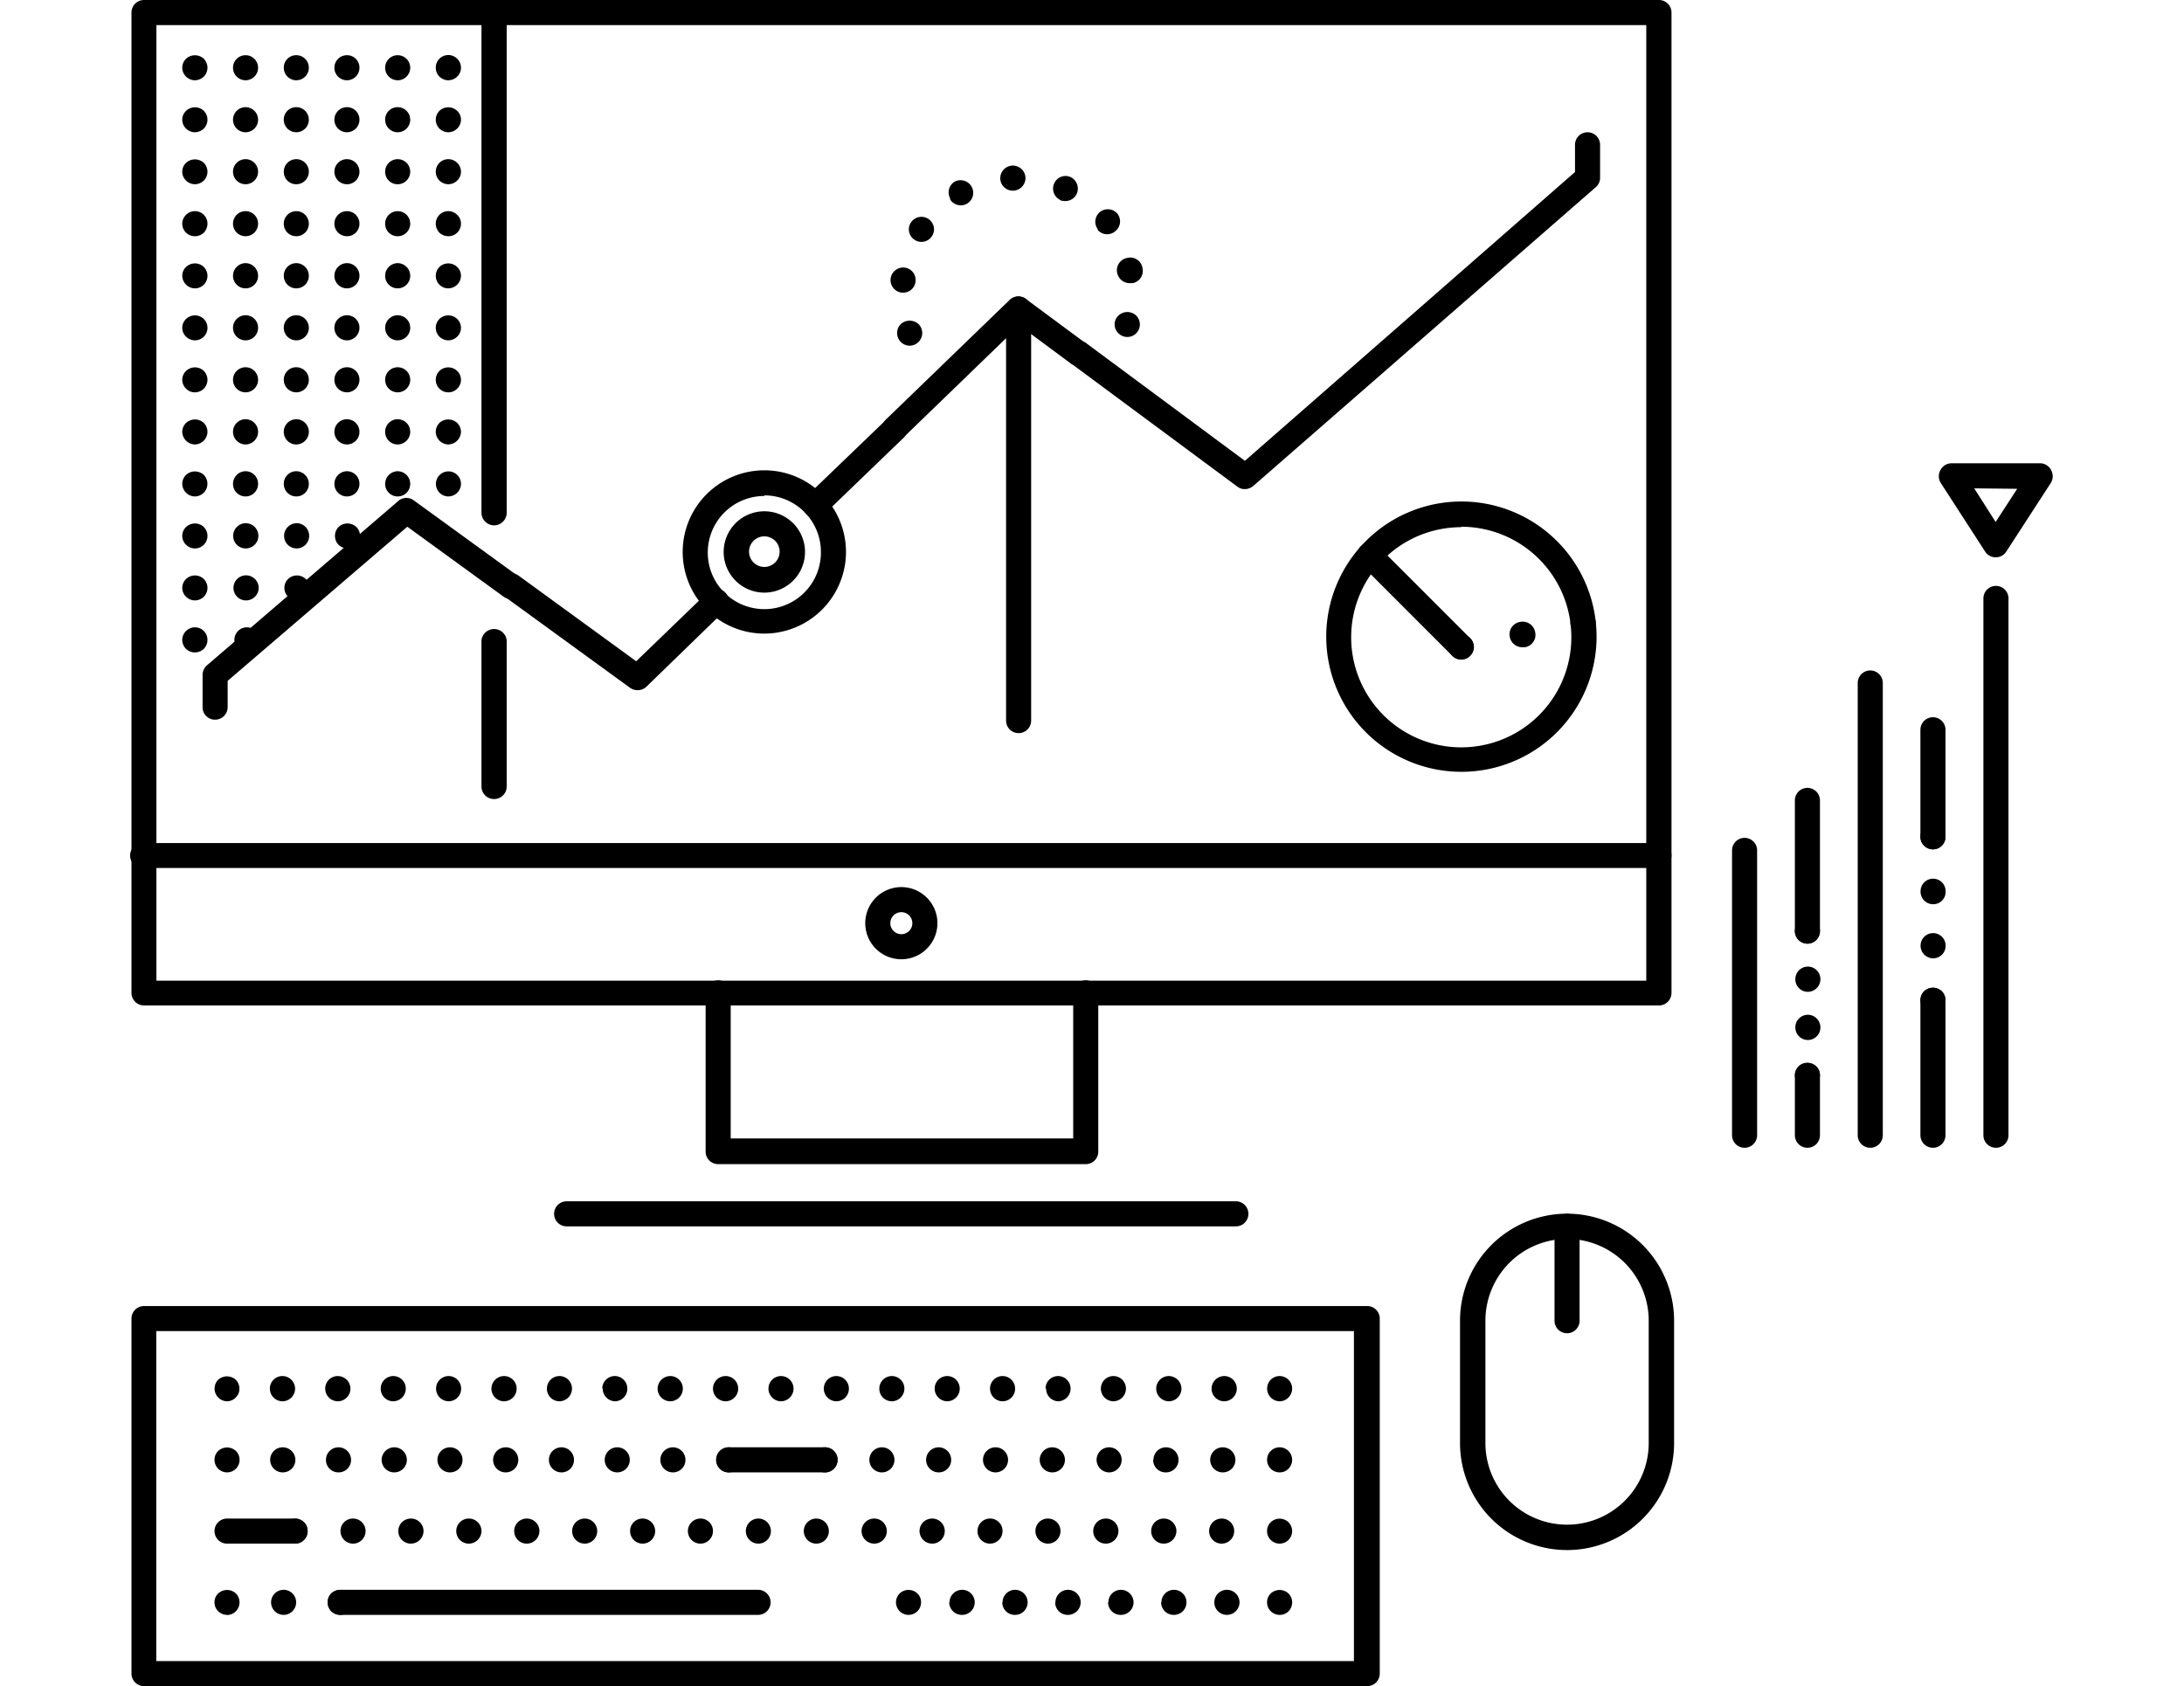 <svg width="136" height="105" id="Слой_1" data-name="Слой 1" xmlns="http://www.w3.org/2000/svg" viewBox="0 0 125.68 110.28">
  <path d="M100.07 73.62H1a.82.82 0 01-.82-.82V8.68A.82.82 0 011 7.86h99.08a.82.82 0 01.82.82V72.8a.82.82 0 01-.83.82zM1.81 72h97.44V9.5H1.81z" transform="translate(-.16 -7.86)"/>
  <path d="M100.07 64.63H1A.82.82 0 111 63h99.08a.82.82 0 110 1.64zM33.27 53a.82.82 0 01-.49-.16l-8.25-6a.82.82 0 01-.18-1.15.83.83 0 011.15-.18l7.69 5.6 4.66-4.5a.81.81 0 011.16 0 .82.82 0 010 1.16l-5.15 5a.83.83 0 01-.59.23zM44.91 41.74a.81.81 0 01-.59-.25.83.83 0 010-1.16l5.2-5a.82.82 0 011.16 0 .81.81 0 010 1.16l-5.19 5a.85.85 0 01-.58.25z" transform="translate(-.16 -7.86)"/>
  <path d="M5.65 54.93a.81.81 0 01-.82-.82V52a.84.84 0 01.28-.62L17.66 40.6a.81.81 0 011 0l6.82 4.95a.83.83 0 01.18 1.15.82.82 0 01-1.15.18l-6.29-4.57L6.47 52.39v1.72a.82.82 0 01-.82.82zM73 39.85a.78.78 0 01-.49-.16l-10.88-8.06a.82.82 0 011-1.32L73 38l21.59-18.89v-1.78a.82.82 0 011.64 0v2.15a.8.8 0 01-.28.62L73.54 39.65a.86.86 0 01-.54.2z" transform="translate(-.16 -7.86)"/>
  <path d="M50.11 36.71a.81.81 0 01-.59-.25.82.82 0 010-1.16l8.09-7.82a.82.82 0 011.06-.07l3.92 2.9a.83.83 0 01.17 1.15.82.82 0 01-1.15.17l-3.36-2.49-7.59 7.34a.78.78 0 01-.55.23zM51.07 30.47a.83.83 0 01-.58-1.41.87.87 0 011.17 0 .83.83 0 01-.59 1.41zM50.55 27a.83.83 0 01-.72-.92.83.83 0 01.91-.72.82.82 0 01.72.91.81.81 0 01-.81.73h-.1zm14.1-1.27a.82.82 0 01.65-1 .81.81 0 011 .65.82.82 0 01-.64 1h-.16a.83.83 0 01-.85-.67zm-13.26-2.19a.81.81 0 01-.23-1.13.82.82 0 011.14-.23.81.81 0 01.23 1.13.82.82 0 01-.68.37.78.78 0 01-.46-.14zm12-.67a.82.82 0 01.14-1.15.82.82 0 011.15.14.82.82 0 01-.18 1.14.81.81 0 01-.51.18.8.8 0 01-.64-.31zm-9.65-2a.83.83 0 01.26-1.12.83.83 0 011.12.31.82.82 0 01-.31 1.13.79.79 0 01-.4.1.82.82 0 01-.71-.42zm7.19.07a.82.82 0 01-.4-1.09.81.81 0 011.09-.4.84.84 0 01.38 1.09.82.82 0 01-.75.47.84.84 0 01-.36-.07zM57 19.54a.83.83 0 01.79-.85.83.83 0 01.86.79.83.83 0 01-.79.85.82.82 0 01-.86-.79zM65.31 29.9a.83.83 0 01-.58-.24.81.81 0 01-.25-.58.79.79 0 01.25-.58.84.84 0 011.16 0 .83.83 0 01.24.58.82.82 0 01-.82.82z" transform="translate(-.16 -7.86)"/>
  <path d="M58.2 55.81a.82.82 0 01-.82-.82V28.07a.82.82 0 111.64 0V55a.82.82 0 01-.82.81zM62.55 84h-24a.82.82 0 01-.82-.82V72.8a.82.82 0 111.64 0v9.52h22.4V72.8a.82.82 0 111.64 0v10.34a.82.82 0 01-.86.86zM72.41 88.07H28.64a.82.82 0 110-1.64h43.77a.82.82 0 110 1.64zM81 118.14H1a.82.82 0 01-.82-.82V94.1a.82.82 0 01.82-.82h80a.82.82 0 01.82.82v23.22a.82.82 0 01-.82.82zM1.8 116.5h78.33V94.92H1.8z" transform="translate(-.16 -7.86)"/>
  <path d="M51 113.48a.83.83 0 01-.58-.24.84.84 0 01-.24-.58.83.83 0 01.24-.58.84.84 0 011.16 0 .78.78 0 01.24.58.8.8 0 01-.24.58.83.83 0 01-.58.24zM71 112.66a.82.82 0 01.82-.82.83.83 0 01.83.82.83.83 0 01-.83.82.82.82 0 01-.82-.82zm-3.46 0a.82.82 0 01.82-.82.82.82 0 01.82.82.82.82 0 01-.82.82.82.82 0 01-.84-.82zm-3.47 0a.82.82 0 01.82-.82.83.83 0 01.83.82.83.83 0 01-.83.82.82.82 0 01-.84-.82zm-3.46 0a.82.82 0 01.82-.82.83.83 0 01.83.82.83.83 0 01-.83.82.82.82 0 01-.84-.82zm-3.46 0a.82.82 0 01.82-.82.82.82 0 01.82.82.82.82 0 01-.82.82.82.82 0 01-.84-.82zm-3.47 0a.83.83 0 01.83-.82.82.82 0 01.82.82.82.82 0 01-.82.82.83.83 0 01-.85-.82zM75.27 113.48a.83.83 0 01-.58-.24.8.8 0 01-.24-.58.78.78 0 01.24-.58.85.85 0 011.16 0 .83.83 0 010 1.17.83.83 0 01-.58.23zM41.16 113.48H13.83a.82.82 0 110-1.64h27.33a.82.82 0 110 1.64zM6.43 113.48a.83.83 0 01-.58-.24.8.8 0 01-.24-.58.78.78 0 01.24-.58.85.85 0 011.16 0 .83.83 0 01-.58 1.41zM9.31 112.66a.82.82 0 01.82-.82.82.82 0 01.82.82.82.82 0 01-.82.82.82.82 0 01-.82-.82z" transform="translate(-.16 -7.86)"/>
  <path d="M13.83 113.48a.83.83 0 01-.58-.24.8.8 0 01-.24-.58.82.82 0 01.23-.58.85.85 0 011.17 0 .83.83 0 01.24.58.82.82 0 01-.82.82zM10.88 108.82a.82.82 0 01-.82-.82.83.83 0 01.24-.58.84.84 0 011.16 0 .78.78 0 01.24.58.8.8 0 01-.24.58.83.83 0 01-.58.24zM70.66 108a.82.82 0 01.82-.82.81.81 0 01.82.82.82.82 0 01-.82.82.82.82 0 01-.82-.82zm-3.79 0a.82.82 0 01.82-.82.82.82 0 01.83.82.83.83 0 01-.83.82.82.82 0 01-.82-.82zm-3.79 0a.82.82 0 01.82-.82.82.82 0 01.83.82.83.83 0 01-.83.82.82.82 0 01-.82-.82zm-3.78 0a.81.81 0 01.82-.82.82.82 0 01.82.82.82.82 0 01-.82.82.82.82 0 01-.82-.82zm-3.79 0a.82.82 0 01.82-.82.81.81 0 01.82.82.82.82 0 01-.82.82.82.82 0 01-.82-.82zm-3.79 0a.82.82 0 01.83-.82.82.82 0 01.82.82.82.82 0 01-.82.82.83.83 0 01-.83-.82zm-3.79 0a.82.82 0 01.83-.82.82.82 0 01.82.82.82.82 0 01-.82.82.83.83 0 01-.83-.82zm-3.78 0a.82.82 0 01.82-.82.82.82 0 01.82.82.82.82 0 01-.82.82.82.82 0 01-.82-.82zm-3.79 0a.82.82 0 01.82-.82.82.82 0 01.82.82.82.82 0 01-.82.82.82.82 0 01-.82-.82zm-3.79 0a.82.82 0 01.82-.82.81.81 0 01.82.82.82.82 0 01-.82.82.82.82 0 01-.82-.82zm-3.78 0a.81.81 0 01.82-.82.82.82 0 01.82.82.82.82 0 01-.82.82.82.82 0 01-.82-.82zM29 108a.82.82 0 01.82-.82.82.82 0 01.82.82.82.82 0 01-.82.82.82.82 0 01-.82-.82zm-3.79 0a.82.82 0 01.82-.82.82.82 0 01.83.82.83.83 0 01-.83.82.82.82 0 01-.82-.82zm-3.79 0a.82.82 0 01.82-.82.82.82 0 01.83.82.83.83 0 01-.83.82.82.82 0 01-.82-.82zm-3.79 0a.82.82 0 01.82-.82.82.82 0 01.83.82.83.83 0 01-.83.82.82.82 0 01-.82-.82zm-3.78 0a.81.81 0 01.82-.82.82.82 0 01.82.82.82.82 0 01-.82.82.82.82 0 01-.82-.82zM75.27 108.82a.83.83 0 01-.58-.24.8.8 0 01-.24-.58.78.78 0 01.24-.58.84.84 0 011.16 0 .83.83 0 01.24.58.84.84 0 01-.24.58.83.83 0 01-.58.24z" transform="translate(-.16 -7.86)"/>
  <path d="M10.88 108.82H6.43a.82.82 0 110-1.64h4.45a.82.82 0 110 1.64zM45.54 104.16a.78.78 0 01-.58-.24.83.83 0 01-.24-.58.82.82 0 111.64 0 .83.83 0 01-.24.58.78.78 0 01-.58.24zM70.73 103.34a.82.82 0 01.82-.82.83.83 0 01.83.82.82.82 0 01-.83.82.82.82 0 01-.82-.82zm-3.71 0a.82.82 0 01.82-.82.82.82 0 01.82.82.82.82 0 01-.82.82.81.81 0 01-.84-.82zm-3.72 0a.82.82 0 01.82-.82.82.82 0 01.82.82.82.82 0 01-.82.82.82.82 0 01-.82-.82zm-3.72 0a.82.82 0 01.82-.82.83.83 0 01.83.82.82.82 0 01-.83.82.82.82 0 01-.82-.82zm-3.71 0a.82.82 0 01.82-.82.82.82 0 01.82.82.82.82 0 01-.82.82.82.82 0 01-.82-.82zm-3.72 0a.82.82 0 01.82-.82.82.82 0 01.82.82.81.81 0 01-.82.82.82.82 0 01-.82-.82zm-3.71 0a.82.82 0 01.82-.82.82.82 0 01.82.82.82.82 0 01-.82.82.81.81 0 01-.82-.82zM75.27 104.16a.82.82 0 01-.82-.82.8.8 0 01.24-.58.82.82 0 011.4.58.83.83 0 01-.24.58.78.78 0 01-.58.24z" transform="translate(-.16 -7.86)"/>
  <path d="M45.54 104.16h-6.3a.82.82 0 010-1.64h6.3a.82.82 0 010 1.64zM6.43 104.16a.82.82 0 01-.82-.82.8.8 0 01.24-.58.85.85 0 011.16 0 .8.8 0 01.24.58.82.82 0 01-.82.82zM34.77 103.34a.82.82 0 01.82-.82.82.82 0 01.82.82.81.81 0 01-.82.82.82.82 0 01-.82-.82zm-3.64 0a.82.82 0 01.82-.82.82.82 0 01.82.82.82.82 0 01-.82.82.82.82 0 01-.82-.82zm-3.65 0a.82.82 0 01.82-.82.82.82 0 01.82.82.81.81 0 01-.82.82.82.82 0 01-.82-.82zm-3.65 0a.83.83 0 01.83-.82.82.82 0 01.82.82.82.82 0 01-.82.82.82.82 0 01-.83-.82zm-3.64 0a.82.82 0 01.82-.82.82.82 0 01.82.82.81.81 0 01-.82.82.82.82 0 01-.82-.82zm-3.65 0a.83.83 0 01.83-.82.82.82 0 01.82.82.82.82 0 01-.82.82.82.82 0 01-.83-.82zm-3.64 0a.82.82 0 01.82-.82.82.82 0 01.82.82.81.81 0 01-.82.82.81.81 0 01-.82-.82zm-3.65 0a.82.82 0 01.82-.82.83.83 0 01.83.82.82.82 0 01-.83.82.82.82 0 01-.82-.82z" transform="translate(-.16 -7.86)"/>
  <path d="M39.24 104.16a.78.78 0 01-.58-.24.83.83 0 01-.24-.58.82.82 0 111.64 0 .83.83 0 01-.24.58.78.78 0 01-.58.24zM6.43 99.51a.83.83 0 01-.58-1.41.86.86 0 011.15 0 .82.82 0 01.24.58.78.78 0 01-.24.58.79.79 0 01-.57.25zM70.82 98.68a.83.83 0 01.83-.82.82.82 0 01.82.82.83.83 0 01-.82.83.83.83 0 01-.83-.83zm-3.62 0a.82.82 0 01.82-.82.83.83 0 01.83.82.83.83 0 01-.83.83.83.83 0 01-.82-.83zm-3.62 0a.82.82 0 01.82-.82.82.82 0 01.82.82.83.83 0 01-.82.83.83.83 0 01-.82-.83zm-3.62 0a.82.82 0 01.82-.82.82.82 0 01.82.82.83.83 0 01-.82.83.82.82 0 01-.78-.83zm-3.63 0a.82.82 0 01.82-.82.82.82 0 01.82.82.82.82 0 01-.82.83.83.83 0 01-.82-.83zm-3.62 0a.82.82 0 01.82-.82.82.82 0 01.82.82.83.83 0 01-.82.83.83.83 0 01-.82-.83zm-3.62 0a.82.82 0 01.82-.82.82.82 0 01.82.82.83.83 0 01-.82.83.82.82 0 01-.82-.83zm-3.63 0a.82.82 0 01.82-.82.82.82 0 01.82.82.82.82 0 01-.82.83.83.83 0 01-.82-.83zm-3.62 0a.82.82 0 01.82-.82.82.82 0 01.82.82.83.83 0 01-.82.83.83.83 0 01-.82-.83zm-3.63 0a.83.83 0 01.83-.82.82.82 0 01.82.82.83.83 0 01-.82.83.83.83 0 01-.83-.83zm-3.62 0a.83.83 0 01.83-.82.82.82 0 01.82.82.83.83 0 01-.82.83.83.83 0 01-.83-.83zm-3.62 0a.82.82 0 01.82-.82.82.82 0 01.82.82.82.82 0 01-.82.83.83.83 0 01-.79-.83zm-3.62 0a.82.82 0 01.82-.82.82.82 0 01.82.82.83.83 0 01-.82.83.82.82 0 01-.82-.83zm-3.63 0a.83.83 0 01.83-.82.82.82 0 01.82.82.83.83 0 01-.82.83.83.83 0 01-.83-.83zm-3.62 0a.82.82 0 01.82-.82.82.82 0 01.82.82.82.82 0 01-.82.83.83.83 0 01-.82-.83zm-3.62 0a.82.82 0 01.82-.82.82.82 0 01.82.82.83.83 0 01-.82.83.82.82 0 01-.82-.83zm-3.63 0a.82.82 0 01.82-.82.83.83 0 01.83.82.83.83 0 01-.83.83.83.83 0 01-.82-.83zm-3.62 0a.82.82 0 01.82-.82.83.83 0 01.83.82.83.83 0 01-.83.83.83.83 0 01-.82-.83zM75.27 99.51a.83.83 0 01-.58-1.41.82.82 0 011.4.58.83.83 0 01-.24.58.79.79 0 01-.58.25zM94.07 109.24a7 7 0 01-7-7v-8a7 7 0 0114 0v8a7 7 0 01-7 7zm0-20.35a5.35 5.35 0 00-5.34 5.35v8a5.34 5.34 0 0010.68 0v-8a5.35 5.35 0 00-5.34-5.35z" transform="translate(-.16 -7.86)"/>
  <path d="M94.07 95.06a.82.82 0 01-.82-.82v-6.17a.82.82 0 111.64 0v6.17a.82.82 0 01-.82.82zM50.53 70.6a2.36 2.36 0 112.36-2.36 2.36 2.36 0 01-2.36 2.36zm0-3.08a.72.72 0 10.72.72.72.72 0 00-.72-.72zM23.9 42.22a.83.83 0 01-.83-.83V8.68a.83.83 0 011.65 0v32.71a.83.83 0 01-.82.83zM23.9 60.12a.82.82 0 01-.83-.82v-9.56a.83.83 0 011.65 0v9.56a.82.82 0 01-.82.82zM20.9 13.11a.84.84 0 01-.58-.24.83.83 0 01-.24-.58.82.82 0 011.4-.59.83.83 0 01.25.59.79.79 0 01-.25.58.83.83 0 01-.58.24zM16.77 12.29a.82.82 0 01.82-.82.82.82 0 01.82.82.82.82 0 01-.82.82.82.82 0 01-.82-.82zm-3.32 0a.82.82 0 01.82-.82.81.81 0 01.82.82.82.82 0 01-.82.82.82.82 0 01-.82-.82zm-3.31 0a.81.81 0 01.82-.82.82.82 0 01.82.82.82.82 0 01-.82.82.82.82 0 01-.82-.82zm-3.32 0a.82.82 0 01.82-.82.82.82 0 01.82.82.82.82 0 01-.82.82.82.82 0 01-.82-.82zM4.33 13.11a.83.83 0 01-.58-.24.81.81 0 01-.25-.58.83.83 0 01.25-.59.86.86 0 011.16 0 .87.87 0 01.24.59.84.84 0 01-.24.58.86.86 0 01-.58.24zM20.9 16.51a.86.86 0 01-.58-.24.84.84 0 01-.24-.58.83.83 0 01.24-.58.84.84 0 011.16 0 .79.79 0 01.25.58.81.81 0 01-.25.58.83.83 0 01-.58.24zM16.77 15.69a.81.81 0 01.82-.82.82.82 0 01.82.82.82.82 0 01-.82.82.82.82 0 01-.82-.82zm-3.32 0a.82.82 0 01.82-.82.81.81 0 01.82.82.82.82 0 01-.82.82.82.82 0 01-.82-.82zm-3.31 0a.81.81 0 01.82-.82.82.82 0 01.82.82.82.82 0 01-.82.82.82.82 0 01-.82-.82zm-3.32 0a.82.82 0 01.82-.82.82.82 0 01.82.82.82.82 0 01-.82.82.82.82 0 01-.82-.82zM4.33 16.51a.83.83 0 01-.58-.24.81.81 0 01-.25-.58.79.79 0 01.25-.58.84.84 0 011.16 0 .83.83 0 01.24.58.84.84 0 01-.24.58.86.86 0 01-.58.24zM20.9 19.91a.86.86 0 01-.58-.24.83.83 0 01-.24-.58.82.82 0 011.4-.58.81.81 0 01.25.58.79.79 0 01-.25.58.83.83 0 01-.58.24zM16.77 19.09a.82.82 0 01.82-.82.82.82 0 01.82.82.82.82 0 01-.82.82.81.81 0 01-.82-.82zm-3.32 0a.82.82 0 01.82-.82.82.82 0 01.82.82.81.81 0 01-.82.82.82.82 0 01-.82-.82zm-3.31 0a.82.82 0 01.82-.82.82.82 0 01.82.82.82.82 0 01-.82.82.81.81 0 01-.82-.82zm-3.32 0a.82.82 0 01.82-.82.82.82 0 01.82.82.82.82 0 01-.82.82.82.82 0 01-.82-.82zM4.33 19.91a.83.83 0 01-.58-.24.79.79 0 01-.25-.58.81.81 0 01.25-.58.86.86 0 011.16 0 .84.84 0 01.24.58.83.83 0 01-.24.58.84.84 0 01-.58.24zM20.9 23.31a.85.85 0 01-.58-.23.87.87 0 01-.24-.59.82.82 0 011.4-.58.79.79 0 01.25.58.83.83 0 01-.25.59.82.82 0 01-.58.23zM16.77 22.49a.82.82 0 01.82-.82.82.82 0 01.82.82.82.82 0 01-.82.82.81.81 0 01-.82-.82zm-3.32 0a.82.82 0 01.82-.82.82.82 0 01.82.82.81.81 0 01-.82.82.82.82 0 01-.82-.82zm-3.31 0a.82.82 0 01.82-.82.82.82 0 01.82.82.82.82 0 01-.82.82.81.81 0 01-.82-.82zm-3.32 0a.82.82 0 01.82-.82.82.82 0 01.82.82.82.82 0 01-.82.82.82.82 0 01-.82-.82zM4.33 23.31a.82.82 0 01-.58-.23.83.83 0 01-.25-.59.81.81 0 01.25-.58.82.82 0 011.4.58.87.87 0 01-.24.59.85.85 0 01-.58.23zM20.9 26.72a.82.82 0 01-.82-.82.83.83 0 01.24-.58.84.84 0 011.16 0 .79.79 0 01.25.58.84.84 0 01-.83.82zM16.77 25.9a.83.83 0 01.82-.83.83.83 0 01.82.83.82.82 0 01-.82.82.82.82 0 01-.82-.82zm-3.32 0a.83.83 0 01.82-.83.82.82 0 01.82.83.82.82 0 01-.82.82.82.82 0 01-.82-.82zm-3.31 0a.82.82 0 01.82-.83.83.83 0 01.82.83.82.82 0 01-.82.82.82.82 0 01-.82-.82zm-3.32 0a.83.83 0 01.82-.83.83.83 0 01.82.83.82.82 0 01-.82.82.82.82 0 01-.82-.82zM4.33 26.72a.84.84 0 01-.83-.82.79.79 0 01.25-.58.84.84 0 011.16 0 .83.83 0 01.24.58.82.82 0 01-.82.82zM20.9 30.12a.86.86 0 01-.58-.24.84.84 0 01-.24-.58.83.83 0 01.24-.58.84.84 0 011.16 0 .8.8 0 010 1.16.83.83 0 01-.58.24zM16.77 29.3a.82.82 0 01.82-.82.82.82 0 01.82.82.82.82 0 01-.82.82.82.82 0 01-.82-.82zm-3.32 0a.82.82 0 01.82-.82.81.81 0 01.82.82.82.82 0 01-.82.82.82.82 0 01-.82-.82zm-3.31 0a.81.81 0 01.82-.82.82.82 0 01.82.82.82.82 0 01-.82.82.82.82 0 01-.82-.82zm-3.32 0a.82.82 0 01.82-.82.81.81 0 01.82.82.82.82 0 01-.82.82.82.82 0 01-.82-.82zM4.33 30.12a.83.83 0 01-.58-.24.8.8 0 010-1.16.84.84 0 011.16 0 .83.83 0 01.24.58.82.82 0 01-.82.82zM20.9 33.52a.82.82 0 01-.58-1.4.84.84 0 011.16 0 .8.8 0 010 1.16.78.78 0 01-.58.24zM16.77 32.7a.82.82 0 01.82-.82.82.82 0 01.82.82.82.82 0 01-.82.82.82.82 0 01-.82-.82zm-3.32 0a.82.82 0 01.82-.82.81.81 0 01.82.82.82.82 0 01-.82.82.82.82 0 01-.82-.82zm-3.31 0a.81.81 0 01.82-.82.82.82 0 01.82.82.82.82 0 01-.82.82.82.82 0 01-.82-.82zm-3.32 0a.82.82 0 01.82-.82.82.82 0 01.82.82.82.82 0 01-.82.82.82.82 0 01-.82-.82zM4.33 33.52a.78.78 0 01-.58-.24.8.8 0 010-1.16.84.84 0 011.16 0 .83.83 0 01.24.58.84.84 0 01-.24.58.82.82 0 01-.58.24zM20.9 36.93a.84.84 0 01-.82-.83.84.84 0 01.24-.58.86.86 0 011.16 0 .83.83 0 01.25.58.85.85 0 01-.83.83zM16.77 36.1a.82.82 0 01.82-.82.82.82 0 01.82.82.83.83 0 01-.82.83.82.82 0 01-.82-.83zm-3.32 0a.82.82 0 01.82-.82.82.82 0 01.82.82.82.82 0 01-.82.83.83.83 0 01-.82-.83zm-3.31 0a.82.82 0 01.82-.82.82.82 0 01.82.82.83.83 0 01-.82.83.82.82 0 01-.82-.83zm-3.32 0a.82.82 0 01.82-.82.82.82 0 01.82.82.83.83 0 01-.82.83.83.83 0 01-.82-.83zM4.33 36.93a.85.85 0 01-.83-.83.83.83 0 01.25-.58.86.86 0 011.16 0 .84.84 0 01.24.58.84.84 0 01-.82.83zM20.9 40.33a.82.82 0 11.58-1.41.81.81 0 010 1.17.83.83 0 01-.58.24zM16.77 39.51a.83.83 0 01.82-.83.83.83 0 01.82.83.82.82 0 01-.82.82.82.82 0 01-.82-.82zm-3.32 0a.83.83 0 01.82-.83.82.82 0 01.82.83.82.82 0 01-.82.82.82.82 0 01-.82-.82zm-3.31 0a.82.82 0 01.82-.83.83.83 0 01.82.83.82.82 0 01-.82.82.82.82 0 01-.82-.82zm-3.32 0a.83.83 0 01.82-.83.82.82 0 01.82.83.82.82 0 01-.82.82.82.82 0 01-.82-.82zM4.33 40.33a.84.84 0 01-.83-.82.83.83 0 01.25-.59.86.86 0 011.16 0 .83.83 0 01-.58 1.41zM14.31 43.73a.87.87 0 01-.59-.24.83.83 0 01-.23-.58.82.82 0 01.23-.58.85.85 0 011.17 0 .83.83 0 01.24.58.82.82 0 01-.82.82zM10.16 42.91a.83.83 0 01.82-.83.82.82 0 01.82.83.82.82 0 01-.82.82.82.82 0 01-.82-.82zm-3.33 0a.83.83 0 01.82-.83.83.83 0 01.83.83.83.83 0 01-.83.82.82.82 0 01-.82-.82zM4.33 43.73a.83.83 0 01-.58-.24.81.81 0 01-.25-.58.79.79 0 01.25-.58.84.84 0 011.16 0 .83.83 0 01.24.58.82.82 0 01-.82.82zM11 47.13a.83.83 0 01-.58-.24.82.82 0 010-1.16.84.84 0 011.16 0 .82.82 0 010 1.16.84.84 0 01-.58.24zM6.85 46.31a.82.82 0 01.82-.82.83.83 0 01.83.82.83.83 0 01-.83.82.82.82 0 01-.82-.82zM4.33 47.13a.83.83 0 01-.58-.24.8.8 0 010-1.16.84.84 0 011.16 0 .82.82 0 010 1.16.84.84 0 01-.58.24zM7.73 50.53a.82.82 0 01-.58-.23.87.87 0 01-.24-.59.83.83 0 01.24-.58.82.82 0 011.4.58.87.87 0 01-.24.59.82.82 0 01-.58.23zM4.33 50.53a.82.82 0 01-.58-.23.83.83 0 01-.25-.59.81.81 0 01.25-.58.82.82 0 011.4.58.87.87 0 01-.24.59.85.85 0 01-.58.23zM87.15 58.34A8.84 8.84 0 1196 49.51a8.84 8.84 0 01-8.85 8.83zm0-16a7.2 7.2 0 107.2 7.2 7.21 7.21 0 00-7.2-7.23z" transform="translate(-.16 -7.86)"/>
  <path d="M87.15 51a.82.82 0 01-.58-.24l-6-6a.82.82 0 011.16-1.16l6 6a.83.83 0 01-.58 1.4zM95.12 49.42a.83.83 0 01-.58-.24.81.81 0 01-.25-.58.83.83 0 01.25-.59.82.82 0 011.4.59.82.82 0 01-.82.82zM90.33 49.54a.82.82 0 01.65-1 .83.83 0 011 .65.82.82 0 01-.65 1h-.16a.82.82 0 01-.84-.65z" transform="translate(-.16 -7.86)"/>
  <path d="M87.15 51a.86.86 0 01-.58-.24.84.84 0 01-.24-.58.82.82 0 011.4-.59.83.83 0 01.25.59.81.81 0 01-.25.58.83.83 0 01-.58.24zM105.68 82.93a.82.82 0 01-.82-.82V63.48a.82.82 0 111.64 0v18.63a.82.82 0 01-.82.82zM109.79 82.93a.82.82 0 01-.82-.82v-3.9a.82.82 0 111.64 0v3.9a.82.82 0 01-.82.82zM109.79 69.58a.83.83 0 01-.58-.24.86.86 0 01-.24-.58.85.85 0 01.24-.59.86.86 0 011.16 0 .81.81 0 01.24.59.82.82 0 01-.82.82zM109 75.06a.82.82 0 01.82-.83.83.83 0 01.82.83.82.82 0 01-.82.82.82.82 0 01-.82-.82zm0-3.16a.82.82 0 01.82-.82.82.82 0 01.82.82.83.83 0 01-.82.83.82.82 0 01-.82-.83z" transform="translate(-.16 -7.86)"/>
  <path d="M109.79 79a.83.83 0 01-.58-.24.85.85 0 01-.24-.59.82.82 0 01.24-.57.84.84 0 011.16 0 .78.78 0 01.24.57.81.81 0 01-.24.59.83.83 0 01-.58.24zM109.79 69.58a.83.83 0 01-.82-.83v-8.54a.82.82 0 111.64 0v8.54a.83.83 0 01-.82.83zM113.9 82.93a.82.82 0 01-.82-.82V52.53a.82.82 0 111.64 0v29.58a.82.82 0 01-.82.82zM118 82.93a.82.82 0 01-.82-.82v-8.83a.82.82 0 111.64 0v8.83a.82.82 0 01-.82.82zM118 63.41a.84.84 0 01-.58-.24.82.82 0 010-1.16.84.84 0 011.16 0 .82.82 0 010 1.16.83.83 0 01-.58.24zM117.19 69.71a.82.82 0 01.82-.82.82.82 0 01.82.82.82.82 0 01-.82.83.83.83 0 01-.82-.83zm0-3.56a.82.82 0 01.82-.82.82.82 0 01.82.82.81.81 0 01-.83.85.82.82 0 01-.81-.85z" transform="translate(-.16 -7.86)"/>
  <path d="M118 74.1a.83.83 0 01-.58-1.41.86.86 0 011.16 0 .83.83 0 01-.58 1.41zM118 63.41a.82.82 0 01-.82-.82v-7a.82.82 0 111.64 0v7a.82.82 0 01-.82.82zM122.12 82.93a.82.82 0 01-.82-.82V47a.82.82 0 111.64 0v35.11a.82.82 0 01-.82.82zM122.1 44.31a.81.81 0 01-.69-.38l-2.91-4.5a.82.82 0 010-.84.81.81 0 01.72-.43H125a.81.81 0 01.72.43.84.84 0 010 .84l-2.92 4.5a.81.81 0 01-.7.38zm-1.4-4.51l1.4 2.2 1.41-2.17zM41.57 49.3a5.34 5.34 0 115.34-5.3 5.35 5.35 0 01-5.34 5.3zm0-9a3.7 3.7 0 103.7 3.7 3.7 3.7 0 00-3.7-3.74z" transform="translate(-.16 -7.86)"/>
  <path d="M41.57 46.62A2.66 2.66 0 1144.23 44a2.66 2.66 0 01-2.66 2.62zm0-3.68a1 1 0 101 1 1 1 0 00-1-1z" transform="translate(-.16 -7.86)"/>
</svg>
